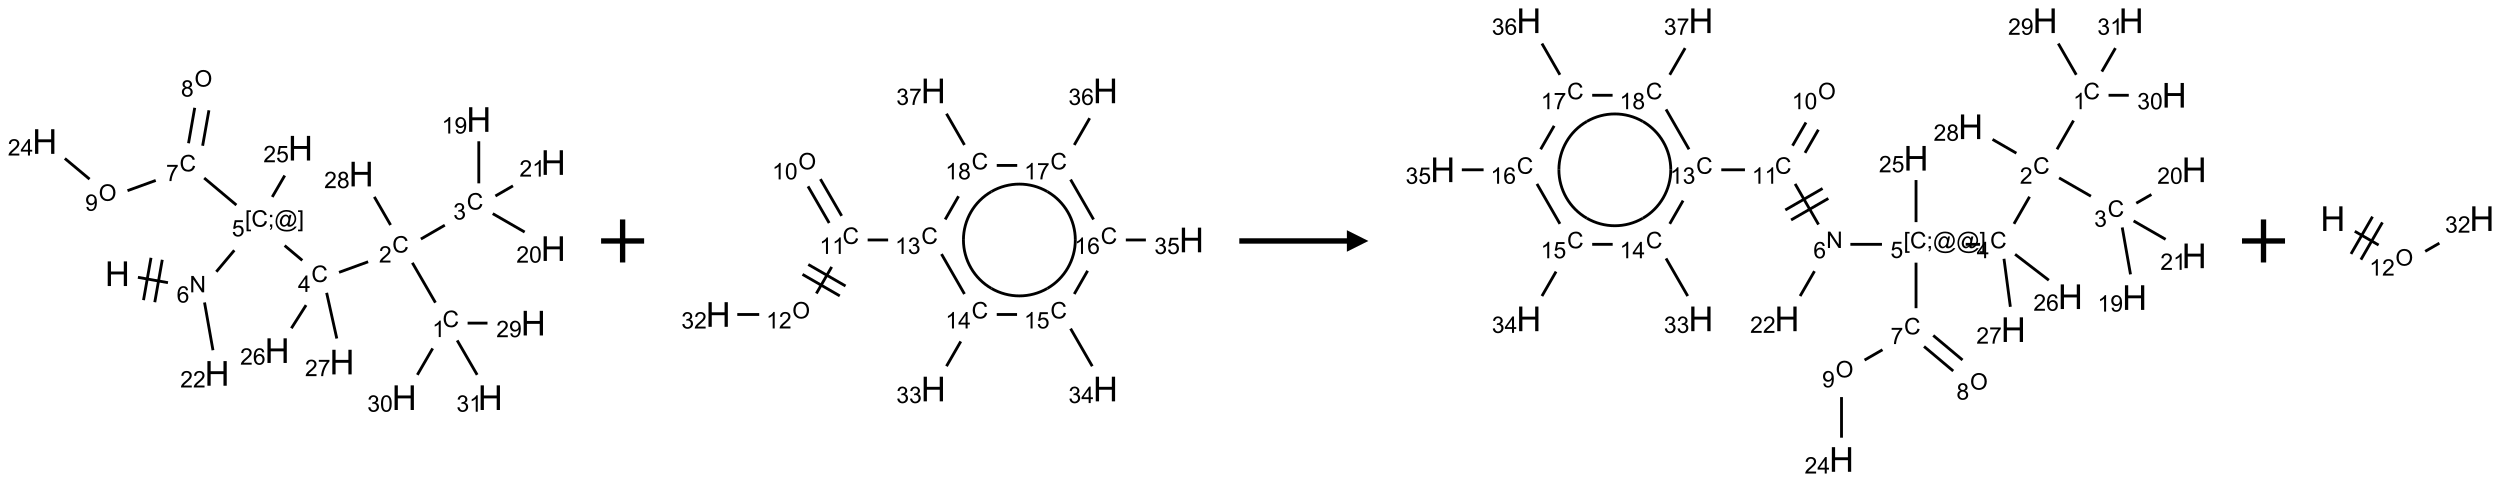 <?xml version="1.0" encoding="UTF-8"?>
<svg xmlns="http://www.w3.org/2000/svg" xmlns:xlink="http://www.w3.org/1999/xlink" width="1162" height="224" viewBox="0 0 1162 224">
<defs>
<g>
<g id="glyph-0-0">
<path d="M 2 0 L 2 -10 L 10 -10 L 10 0 Z M 2.25 -0.25 L 9.75 -0.25 L 9.75 -9.75 L 2.25 -9.75 Z M 2.25 -0.25 "/>
</g>
<g id="glyph-0-1">
<path d="M 1.281 0 L 1.281 -11.453 L 2.797 -11.453 L 2.797 -6.75 L 8.75 -6.75 L 8.75 -11.453 L 10.266 -11.453 L 10.266 0 L 8.75 0 L 8.75 -5.398 L 2.797 -5.398 L 2.797 0 Z M 1.281 0 "/>
</g>
<g id="glyph-1-0">
<path d="M 1.332 0 L 1.332 -6.668 L 6.668 -6.668 L 6.668 0 Z M 1.5 -0.168 L 6.5 -0.168 L 6.5 -6.5 L 1.5 -6.5 Z M 1.5 -0.168 "/>
</g>
<g id="glyph-1-1">
<path d="M 0.812 0 L 0.812 -7.637 L 1.848 -7.637 L 5.859 -1.641 L 5.859 -7.637 L 6.828 -7.637 L 6.828 0 L 5.793 0 L 1.781 -6 L 1.781 0 Z M 0.812 0 "/>
</g>
<g id="glyph-1-2">
<path d="M 5.309 -5.766 L 4.375 -5.691 C 4.293 -6.059 4.172 -6.328 4.02 -6.496 C 3.766 -6.762 3.453 -6.895 3.082 -6.895 C 2.785 -6.895 2.523 -6.812 2.297 -6.645 C 2 -6.43 1.77 -6.117 1.598 -5.703 C 1.43 -5.289 1.34 -4.703 1.332 -3.938 C 1.559 -4.281 1.836 -4.535 2.16 -4.703 C 2.488 -4.871 2.828 -4.953 3.188 -4.953 C 3.812 -4.953 4.344 -4.723 4.785 -4.262 C 5.223 -3.801 5.441 -3.207 5.441 -2.48 C 5.441 -2 5.34 -1.555 5.133 -1.145 C 4.926 -0.73 4.641 -0.418 4.281 -0.199 C 3.922 0.02 3.512 0.129 3.051 0.129 C 2.27 0.129 1.633 -0.156 1.141 -0.73 C 0.648 -1.305 0.402 -2.254 0.402 -3.574 C 0.402 -5.051 0.672 -6.121 1.219 -6.793 C 1.695 -7.375 2.336 -7.668 3.141 -7.668 C 3.742 -7.668 4.234 -7.5 4.617 -7.16 C 5 -6.824 5.23 -6.359 5.309 -5.766 Z M 1.48 -2.473 C 1.48 -2.152 1.547 -1.844 1.684 -1.547 C 1.82 -1.25 2.016 -1.027 2.262 -0.871 C 2.508 -0.719 2.766 -0.641 3.035 -0.641 C 3.434 -0.641 3.773 -0.801 4.059 -1.121 C 4.344 -1.441 4.484 -1.875 4.484 -2.422 C 4.484 -2.949 4.344 -3.367 4.062 -3.668 C 3.781 -3.973 3.426 -4.125 3 -4.125 C 2.578 -4.125 2.219 -3.973 1.922 -3.668 C 1.625 -3.363 1.48 -2.969 1.48 -2.473 Z M 1.48 -2.473 "/>
</g>
<g id="glyph-1-3">
<path d="M 0.723 2.121 L 0.723 -7.637 L 2.793 -7.637 L 2.793 -6.859 L 1.66 -6.859 L 1.66 1.344 L 2.793 1.344 L 2.793 2.121 Z M 0.723 2.121 "/>
</g>
<g id="glyph-1-4">
<path d="M 6.27 -2.676 L 7.281 -2.422 C 7.07 -1.594 6.688 -0.961 6.137 -0.523 C 5.586 -0.086 4.914 0.129 4.121 0.129 C 3.297 0.129 2.629 -0.039 2.113 -0.371 C 1.598 -0.707 1.203 -1.191 0.934 -1.828 C 0.664 -2.465 0.531 -3.145 0.531 -3.875 C 0.531 -4.672 0.684 -5.363 0.988 -5.957 C 1.293 -6.547 1.723 -6.996 2.285 -7.305 C 2.844 -7.613 3.461 -7.766 4.137 -7.766 C 4.898 -7.766 5.543 -7.57 6.062 -7.184 C 6.582 -6.793 6.945 -6.246 7.152 -5.543 L 6.156 -5.309 C 5.98 -5.863 5.723 -6.266 5.387 -6.52 C 5.051 -6.773 4.625 -6.902 4.113 -6.902 C 3.527 -6.902 3.039 -6.762 2.645 -6.48 C 2.25 -6.199 1.973 -5.82 1.812 -5.348 C 1.652 -4.871 1.574 -4.383 1.574 -3.879 C 1.574 -3.23 1.668 -2.664 1.855 -2.18 C 2.047 -1.695 2.34 -1.332 2.738 -1.094 C 3.137 -0.855 3.57 -0.734 4.035 -0.734 C 4.602 -0.734 5.082 -0.898 5.473 -1.223 C 5.867 -1.551 6.133 -2.035 6.27 -2.676 Z M 6.27 -2.676 "/>
</g>
<g id="glyph-1-5">
<path d="M 0.949 -4.465 L 0.949 -5.531 L 2.016 -5.531 L 2.016 -4.465 Z M 0.949 0 L 0.949 -1.066 L 2.016 -1.066 L 2.016 0 C 2.016 0.391 1.945 0.711 1.809 0.949 C 1.668 1.191 1.449 1.379 1.145 1.512 L 0.887 1.109 C 1.082 1.023 1.23 0.895 1.324 0.727 C 1.418 0.559 1.469 0.316 1.48 0 Z M 0.949 0 "/>
</g>
<g id="glyph-1-6">
<path d="M 6.047 -0.848 C 5.82 -0.59 5.57 -0.379 5.289 -0.223 C 5.008 -0.062 4.73 0.016 4.449 0.016 C 4.141 0.016 3.84 -0.074 3.547 -0.254 C 3.254 -0.434 3.02 -0.715 2.836 -1.09 C 2.652 -1.465 2.562 -1.875 2.562 -2.324 C 2.562 -2.875 2.703 -3.43 2.988 -3.98 C 3.27 -4.535 3.621 -4.953 4.043 -5.23 C 4.461 -5.508 4.871 -5.645 5.266 -5.645 C 5.566 -5.645 5.855 -5.566 6.129 -5.41 C 6.402 -5.25 6.641 -5.012 6.84 -4.688 L 7.016 -5.496 L 7.949 -5.496 L 7.199 -2 C 7.094 -1.516 7.043 -1.246 7.043 -1.191 C 7.043 -1.098 7.078 -1.02 7.148 -0.949 C 7.219 -0.883 7.305 -0.848 7.406 -0.848 C 7.59 -0.848 7.832 -0.953 8.129 -1.168 C 8.527 -1.445 8.84 -1.816 9.07 -2.285 C 9.301 -2.75 9.418 -3.234 9.418 -3.73 C 9.418 -4.309 9.27 -4.852 8.973 -5.355 C 8.676 -5.859 8.23 -6.262 7.645 -6.562 C 7.055 -6.863 6.406 -7.016 5.691 -7.016 C 4.879 -7.016 4.137 -6.824 3.465 -6.445 C 2.793 -6.066 2.273 -5.52 1.902 -4.809 C 1.535 -4.098 1.348 -3.34 1.348 -2.527 C 1.348 -1.676 1.535 -0.941 1.902 -0.328 C 2.273 0.285 2.809 0.742 3.508 1.035 C 4.207 1.328 4.984 1.473 5.832 1.473 C 6.742 1.473 7.504 1.32 8.121 1.016 C 8.734 0.711 9.195 0.34 9.5 -0.098 L 10.441 -0.098 C 10.266 0.266 9.961 0.637 9.531 1.016 C 9.102 1.395 8.59 1.695 7.996 1.914 C 7.402 2.133 6.688 2.246 5.848 2.246 C 5.078 2.246 4.367 2.145 3.715 1.949 C 3.066 1.75 2.512 1.453 2.051 1.055 C 1.594 0.656 1.25 0.199 1.016 -0.316 C 0.723 -0.973 0.578 -1.684 0.578 -2.441 C 0.578 -3.289 0.75 -4.098 1.098 -4.863 C 1.523 -5.805 2.125 -6.527 2.902 -7.027 C 3.684 -7.527 4.629 -7.777 5.738 -7.777 C 6.602 -7.777 7.375 -7.602 8.059 -7.246 C 8.746 -6.895 9.285 -6.371 9.684 -5.672 C 10.02 -5.07 10.188 -4.418 10.188 -3.715 C 10.188 -2.707 9.832 -1.812 9.125 -1.031 C 8.492 -0.328 7.801 0.02 7.051 0.02 C 6.812 0.02 6.617 -0.016 6.473 -0.09 C 6.324 -0.16 6.215 -0.266 6.145 -0.402 C 6.102 -0.488 6.066 -0.637 6.047 -0.848 Z M 3.527 -2.262 C 3.527 -1.785 3.641 -1.414 3.863 -1.152 C 4.09 -0.887 4.348 -0.754 4.641 -0.754 C 4.836 -0.754 5.039 -0.812 5.254 -0.93 C 5.469 -1.047 5.676 -1.219 5.871 -1.449 C 6.066 -1.676 6.23 -1.969 6.355 -2.32 C 6.48 -2.672 6.543 -3.027 6.543 -3.379 C 6.543 -3.852 6.426 -4.219 6.191 -4.48 C 5.957 -4.738 5.672 -4.871 5.332 -4.871 C 5.109 -4.871 4.902 -4.812 4.707 -4.699 C 4.512 -4.586 4.32 -4.406 4.137 -4.156 C 3.953 -3.906 3.805 -3.602 3.691 -3.246 C 3.582 -2.887 3.527 -2.559 3.527 -2.262 Z M 3.527 -2.262 "/>
</g>
<g id="glyph-1-7">
<path d="M 2.27 2.121 L 0.203 2.121 L 0.203 1.344 L 1.332 1.344 L 1.332 -6.859 L 0.203 -6.859 L 0.203 -7.637 L 2.27 -7.637 Z M 2.27 2.121 "/>
</g>
<g id="glyph-1-8">
<path d="M 0.441 -2 L 1.426 -2.082 C 1.5 -1.605 1.668 -1.242 1.934 -1.004 C 2.199 -0.762 2.52 -0.641 2.895 -0.641 C 3.348 -0.641 3.73 -0.812 4.043 -1.152 C 4.355 -1.492 4.512 -1.941 4.512 -2.504 C 4.512 -3.039 4.359 -3.461 4.059 -3.77 C 3.758 -4.078 3.367 -4.234 2.879 -4.234 C 2.578 -4.234 2.305 -4.164 2.062 -4.027 C 1.82 -3.891 1.629 -3.715 1.488 -3.496 L 0.609 -3.609 L 1.348 -7.531 L 5.145 -7.531 L 5.145 -6.637 L 2.098 -6.637 L 1.688 -4.582 C 2.145 -4.902 2.625 -5.062 3.129 -5.062 C 3.797 -5.062 4.359 -4.832 4.816 -4.371 C 5.277 -3.91 5.504 -3.312 5.504 -2.59 C 5.504 -1.898 5.305 -1.301 4.902 -0.797 C 4.41 -0.18 3.742 0.129 2.895 0.129 C 2.199 0.129 1.633 -0.062 1.195 -0.453 C 0.758 -0.844 0.504 -1.359 0.441 -2 Z M 0.441 -2 "/>
</g>
<g id="glyph-1-9">
<path d="M 3.449 0 L 3.449 -1.828 L 0.137 -1.828 L 0.137 -2.688 L 3.621 -7.637 L 4.387 -7.637 L 4.387 -2.688 L 5.418 -2.688 L 5.418 -1.828 L 4.387 -1.828 L 4.387 0 Z M 3.449 -2.688 L 3.449 -6.129 L 1.059 -2.688 Z M 3.449 -2.688 "/>
</g>
<g id="glyph-1-10">
<path d="M 5.371 -0.902 L 5.371 0 L 0.324 0 C 0.316 -0.227 0.352 -0.441 0.434 -0.652 C 0.562 -0.996 0.766 -1.332 1.051 -1.668 C 1.332 -2 1.742 -2.387 2.277 -2.824 C 3.105 -3.504 3.668 -4.043 3.957 -4.441 C 4.25 -4.84 4.395 -5.215 4.395 -5.566 C 4.395 -5.938 4.262 -6.254 3.996 -6.508 C 3.73 -6.762 3.387 -6.891 2.957 -6.891 C 2.508 -6.891 2.145 -6.754 1.875 -6.484 C 1.605 -6.215 1.469 -5.84 1.465 -5.359 L 0.5 -5.457 C 0.566 -6.176 0.812 -6.727 1.246 -7.102 C 1.676 -7.477 2.254 -7.668 2.98 -7.668 C 3.711 -7.668 4.293 -7.465 4.719 -7.059 C 5.145 -6.652 5.359 -6.148 5.359 -5.547 C 5.359 -5.242 5.297 -4.941 5.172 -4.645 C 5.047 -4.352 4.84 -4.039 4.551 -3.715 C 4.262 -3.387 3.777 -2.938 3.105 -2.371 C 2.543 -1.898 2.18 -1.578 2.02 -1.41 C 1.859 -1.242 1.73 -1.07 1.625 -0.902 Z M 5.371 -0.902 "/>
</g>
<g id="glyph-1-11">
<path d="M 3.973 0 L 3.035 0 L 3.035 -5.973 C 2.809 -5.758 2.516 -5.543 2.148 -5.328 C 1.781 -5.113 1.453 -4.953 1.16 -4.844 L 1.16 -5.75 C 1.684 -5.996 2.145 -6.297 2.535 -6.645 C 2.93 -6.996 3.207 -7.336 3.371 -7.668 L 3.973 -7.668 Z M 3.973 0 "/>
</g>
<g id="glyph-1-12">
<path d="M 0.582 -1.766 L 1.484 -1.848 C 1.562 -1.426 1.707 -1.117 1.922 -0.926 C 2.137 -0.734 2.414 -0.641 2.75 -0.641 C 3.039 -0.641 3.289 -0.707 3.508 -0.84 C 3.727 -0.973 3.902 -1.148 4.043 -1.367 C 4.18 -1.586 4.297 -1.887 4.391 -2.262 C 4.484 -2.637 4.531 -3.016 4.531 -3.406 C 4.531 -3.449 4.531 -3.512 4.527 -3.594 C 4.34 -3.297 4.082 -3.055 3.758 -2.867 C 3.434 -2.68 3.082 -2.59 2.703 -2.59 C 2.07 -2.59 1.535 -2.816 1.098 -3.277 C 0.66 -3.734 0.441 -4.34 0.441 -5.09 C 0.441 -5.863 0.672 -6.484 1.129 -6.957 C 1.586 -7.43 2.156 -7.668 2.844 -7.668 C 3.34 -7.668 3.793 -7.531 4.207 -7.266 C 4.617 -7 4.93 -6.617 5.145 -6.121 C 5.355 -5.629 5.465 -4.91 5.465 -3.973 C 5.465 -2.996 5.359 -2.223 5.145 -1.645 C 4.934 -1.066 4.617 -0.625 4.199 -0.324 C 3.781 -0.02 3.293 0.129 2.73 0.129 C 2.133 0.129 1.645 -0.035 1.266 -0.367 C 0.887 -0.699 0.66 -1.164 0.582 -1.766 Z M 4.422 -5.137 C 4.422 -5.676 4.277 -6.102 3.992 -6.418 C 3.707 -6.734 3.359 -6.891 2.957 -6.891 C 2.543 -6.891 2.18 -6.719 1.871 -6.379 C 1.562 -6.039 1.406 -5.598 1.406 -5.059 C 1.406 -4.57 1.555 -4.176 1.848 -3.871 C 2.141 -3.566 2.5 -3.418 2.934 -3.418 C 3.367 -3.418 3.723 -3.57 4.004 -3.871 C 4.281 -4.176 4.422 -4.598 4.422 -5.137 Z M 4.422 -5.137 "/>
</g>
<g id="glyph-1-13">
<path d="M 0.449 -2.016 L 1.387 -2.141 C 1.492 -1.609 1.676 -1.227 1.934 -0.992 C 2.191 -0.758 2.508 -0.641 2.879 -0.641 C 3.32 -0.641 3.695 -0.793 3.996 -1.098 C 4.301 -1.402 4.453 -1.781 4.453 -2.234 C 4.453 -2.664 4.312 -3.02 4.031 -3.301 C 3.75 -3.578 3.391 -3.719 2.957 -3.719 C 2.781 -3.719 2.562 -3.684 2.297 -3.613 L 2.402 -4.438 C 2.465 -4.43 2.516 -4.426 2.551 -4.426 C 2.949 -4.426 3.312 -4.531 3.629 -4.738 C 3.949 -4.949 4.109 -5.27 4.109 -5.703 C 4.109 -6.047 3.992 -6.332 3.762 -6.559 C 3.527 -6.785 3.227 -6.895 2.859 -6.895 C 2.496 -6.895 2.191 -6.781 1.949 -6.551 C 1.707 -6.324 1.547 -5.98 1.48 -5.52 L 0.543 -5.688 C 0.656 -6.316 0.918 -6.805 1.324 -7.148 C 1.73 -7.492 2.234 -7.668 2.84 -7.668 C 3.254 -7.668 3.641 -7.578 3.988 -7.398 C 4.34 -7.219 4.609 -6.977 4.793 -6.668 C 4.98 -6.359 5.074 -6.031 5.074 -5.684 C 5.074 -5.352 4.984 -5.051 4.809 -4.781 C 4.629 -4.512 4.367 -4.297 4.02 -4.137 C 4.473 -4.031 4.824 -3.816 5.074 -3.488 C 5.324 -3.16 5.449 -2.75 5.449 -2.254 C 5.449 -1.59 5.203 -1.023 4.719 -0.559 C 4.234 -0.098 3.617 0.137 2.875 0.137 C 2.203 0.137 1.648 -0.062 1.207 -0.465 C 0.762 -0.863 0.512 -1.379 0.449 -2.016 Z M 0.449 -2.016 "/>
</g>
<g id="glyph-1-14">
<path d="M 0.441 -3.766 C 0.441 -4.668 0.535 -5.395 0.723 -5.945 C 0.906 -6.496 1.184 -6.922 1.551 -7.219 C 1.918 -7.516 2.375 -7.668 2.934 -7.668 C 3.344 -7.668 3.703 -7.586 4.012 -7.418 C 4.32 -7.254 4.574 -7.016 4.777 -6.707 C 4.977 -6.395 5.137 -6.016 5.25 -5.57 C 5.363 -5.125 5.422 -4.523 5.422 -3.766 C 5.422 -2.871 5.328 -2.148 5.145 -1.598 C 4.961 -1.047 4.688 -0.621 4.32 -0.32 C 3.953 -0.02 3.492 0.129 2.934 0.129 C 2.195 0.129 1.617 -0.133 1.199 -0.66 C 0.695 -1.297 0.441 -2.332 0.441 -3.766 Z M 1.406 -3.766 C 1.406 -2.512 1.555 -1.68 1.848 -1.262 C 2.141 -0.848 2.5 -0.641 2.934 -0.641 C 3.363 -0.641 3.727 -0.848 4.02 -1.266 C 4.312 -1.684 4.457 -2.516 4.457 -3.766 C 4.457 -5.023 4.312 -5.859 4.02 -6.27 C 3.727 -6.684 3.359 -6.891 2.922 -6.891 C 2.492 -6.891 2.148 -6.707 1.891 -6.344 C 1.566 -5.879 1.406 -5.02 1.406 -3.766 Z M 1.406 -3.766 "/>
</g>
<g id="glyph-1-15">
<path d="M 1.887 -4.141 C 1.496 -4.281 1.207 -4.484 1.02 -4.75 C 0.832 -5.016 0.738 -5.328 0.738 -5.699 C 0.738 -6.254 0.938 -6.719 1.34 -7.098 C 1.738 -7.477 2.27 -7.668 2.934 -7.668 C 3.598 -7.668 4.137 -7.473 4.543 -7.086 C 4.949 -6.699 5.152 -6.227 5.152 -5.672 C 5.152 -5.316 5.059 -5.008 4.871 -4.746 C 4.688 -4.484 4.406 -4.281 4.027 -4.141 C 4.496 -3.988 4.852 -3.742 5.098 -3.402 C 5.34 -3.062 5.465 -2.656 5.465 -2.184 C 5.465 -1.531 5.234 -0.98 4.77 -0.535 C 4.309 -0.09 3.703 0.129 2.949 0.129 C 2.195 0.129 1.586 -0.094 1.125 -0.539 C 0.664 -0.984 0.434 -1.543 0.434 -2.207 C 0.434 -2.703 0.559 -3.121 0.809 -3.457 C 1.062 -3.793 1.422 -4.02 1.887 -4.141 Z M 1.699 -5.73 C 1.699 -5.367 1.812 -5.074 2.047 -4.844 C 2.281 -4.613 2.582 -4.5 2.953 -4.5 C 3.312 -4.5 3.609 -4.613 3.84 -4.84 C 4.07 -5.066 4.188 -5.348 4.188 -5.676 C 4.188 -6.02 4.07 -6.309 3.832 -6.543 C 3.594 -6.777 3.297 -6.895 2.941 -6.895 C 2.586 -6.895 2.289 -6.781 2.051 -6.551 C 1.816 -6.324 1.699 -6.047 1.699 -5.73 Z M 1.395 -2.203 C 1.395 -1.938 1.461 -1.676 1.586 -1.426 C 1.711 -1.176 1.902 -0.984 2.152 -0.848 C 2.402 -0.711 2.672 -0.641 2.957 -0.641 C 3.406 -0.641 3.777 -0.785 4.066 -1.074 C 4.359 -1.363 4.504 -1.727 4.504 -2.172 C 4.504 -2.625 4.355 -2.996 4.055 -3.293 C 3.754 -3.586 3.379 -3.734 2.926 -3.734 C 2.484 -3.734 2.121 -3.59 1.832 -3.297 C 1.543 -3.004 1.395 -2.641 1.395 -2.203 Z M 1.395 -2.203 "/>
</g>
<g id="glyph-1-16">
<path d="M 0.504 -6.637 L 0.504 -7.535 L 5.449 -7.535 L 5.449 -6.809 C 4.961 -6.289 4.48 -5.602 4.004 -4.746 C 3.527 -3.887 3.156 -3.004 2.895 -2.098 C 2.707 -1.461 2.59 -0.762 2.535 0 L 1.574 0 C 1.582 -0.602 1.703 -1.328 1.926 -2.176 C 2.152 -3.027 2.477 -3.848 2.898 -4.637 C 3.32 -5.426 3.77 -6.094 4.246 -6.637 Z M 0.504 -6.637 "/>
</g>
<g id="glyph-1-17">
<path d="M 0.516 -3.719 C 0.516 -4.984 0.855 -5.977 1.535 -6.695 C 2.215 -7.414 3.094 -7.77 4.172 -7.77 C 4.875 -7.77 5.512 -7.602 6.078 -7.266 C 6.645 -6.93 7.074 -6.461 7.371 -5.855 C 7.668 -5.254 7.816 -4.57 7.816 -3.809 C 7.816 -3.035 7.66 -2.34 7.348 -1.73 C 7.035 -1.117 6.594 -0.656 6.02 -0.34 C 5.449 -0.027 4.828 0.129 4.168 0.129 C 3.449 0.129 2.805 -0.043 2.238 -0.391 C 1.672 -0.738 1.246 -1.211 0.953 -1.812 C 0.66 -2.414 0.516 -3.047 0.516 -3.719 Z M 1.559 -3.703 C 1.559 -2.781 1.805 -2.059 2.301 -1.527 C 2.793 -1 3.414 -0.734 4.16 -0.734 C 4.922 -0.734 5.547 -1 6.039 -1.535 C 6.531 -2.07 6.777 -2.828 6.777 -3.812 C 6.777 -4.434 6.672 -4.977 6.461 -5.441 C 6.25 -5.902 5.945 -6.262 5.539 -6.52 C 5.133 -6.773 4.68 -6.902 4.176 -6.902 C 3.461 -6.902 2.848 -6.656 2.332 -6.164 C 1.816 -5.672 1.559 -4.852 1.559 -3.703 Z M 1.559 -3.703 "/>
</g>
</g>
</defs>
<path fill="none" stroke-width="0.033" stroke-linecap="butt" stroke-linejoin="miter" stroke="rgb(0%, 0%, 0%)" stroke-opacity="1" stroke-miterlimit="10" d="M 1.083 2.262 L 1.432 2.324 " transform="matrix(40, 0, 0, 40, 20.785, 38.424)"/>
<path fill="none" stroke-width="0.033" stroke-linecap="butt" stroke-linejoin="miter" stroke="rgb(0%, 0%, 0%)" stroke-opacity="1" stroke-miterlimit="10" d="M 1.279 2.551 L 1.366 2.058 " transform="matrix(40, 0, 0, 40, 20.785, 38.424)"/>
<path fill="none" stroke-width="0.033" stroke-linecap="butt" stroke-linejoin="miter" stroke="rgb(0%, 0%, 0%)" stroke-opacity="1" stroke-miterlimit="10" d="M 1.148 2.527 L 1.235 2.035 " transform="matrix(40, 0, 0, 40, 20.785, 38.424)"/>
<path fill="none" stroke-width="0.033" stroke-linecap="butt" stroke-linejoin="miter" stroke="rgb(0%, 0%, 0%)" stroke-opacity="1" stroke-miterlimit="10" d="M 1.994 2.197 L 2.203 1.948 " transform="matrix(40, 0, 0, 40, 20.785, 38.424)"/>
<path fill="none" stroke-width="0.033" stroke-linecap="butt" stroke-linejoin="miter" stroke="rgb(0%, 0%, 0%)" stroke-opacity="1" stroke-miterlimit="10" d="M 2.788 1.893 L 2.993 2.065 " transform="matrix(40, 0, 0, 40, 20.785, 38.424)"/>
<path fill="none" stroke-width="0.033" stroke-linecap="butt" stroke-linejoin="miter" stroke="rgb(0%, 0%, 0%)" stroke-opacity="1" stroke-miterlimit="10" d="M 3.42 2.204 L 3.758 2.081 " transform="matrix(40, 0, 0, 40, 20.785, 38.424)"/>
<path fill="none" stroke-width="0.033" stroke-linecap="butt" stroke-linejoin="miter" stroke="rgb(0%, 0%, 0%)" stroke-opacity="1" stroke-miterlimit="10" d="M 4.272 2.093 L 4.54 2.556 " transform="matrix(40, 0, 0, 40, 20.785, 38.424)"/>
<path fill="none" stroke-width="0.033" stroke-linecap="butt" stroke-linejoin="miter" stroke="rgb(0%, 0%, 0%)" stroke-opacity="1" stroke-miterlimit="10" d="M 4.914 2.794 L 5.145 2.794 " transform="matrix(40, 0, 0, 40, 20.785, 38.424)"/>
<path fill="none" stroke-width="0.033" stroke-linecap="butt" stroke-linejoin="miter" stroke="rgb(0%, 0%, 0%)" stroke-opacity="1" stroke-miterlimit="10" d="M 4.508 3.088 L 4.33 3.395 " transform="matrix(40, 0, 0, 40, 20.785, 38.424)"/>
<path fill="none" stroke-width="0.033" stroke-linecap="butt" stroke-linejoin="miter" stroke="rgb(0%, 0%, 0%)" stroke-opacity="1" stroke-miterlimit="10" d="M 4.793 2.995 L 5.025 3.395 " transform="matrix(40, 0, 0, 40, 20.785, 38.424)"/>
<path fill="none" stroke-width="0.033" stroke-linecap="butt" stroke-linejoin="miter" stroke="rgb(0%, 0%, 0%)" stroke-opacity="1" stroke-miterlimit="10" d="M 4.371 1.817 L 4.649 1.656 " transform="matrix(40, 0, 0, 40, 20.785, 38.424)"/>
<path fill="none" stroke-width="0.033" stroke-linecap="butt" stroke-linejoin="miter" stroke="rgb(0%, 0%, 0%)" stroke-opacity="1" stroke-miterlimit="10" d="M 5.044 1.17 L 5.044 0.681 " transform="matrix(40, 0, 0, 40, 20.785, 38.424)"/>
<path fill="none" stroke-width="0.033" stroke-linecap="butt" stroke-linejoin="miter" stroke="rgb(0%, 0%, 0%)" stroke-opacity="1" stroke-miterlimit="10" d="M 5.206 1.522 L 5.577 1.736 " transform="matrix(40, 0, 0, 40, 20.785, 38.424)"/>
<path fill="none" stroke-width="0.033" stroke-linecap="butt" stroke-linejoin="miter" stroke="rgb(0%, 0%, 0%)" stroke-opacity="1" stroke-miterlimit="10" d="M 5.237 1.317 L 5.441 1.199 " transform="matrix(40, 0, 0, 40, 20.785, 38.424)"/>
<path fill="none" stroke-width="0.033" stroke-linecap="butt" stroke-linejoin="miter" stroke="rgb(0%, 0%, 0%)" stroke-opacity="1" stroke-miterlimit="10" d="M 4.019 1.654 L 3.83 1.327 " transform="matrix(40, 0, 0, 40, 20.785, 38.424)"/>
<path fill="none" stroke-width="0.033" stroke-linecap="butt" stroke-linejoin="miter" stroke="rgb(0%, 0%, 0%)" stroke-opacity="1" stroke-miterlimit="10" d="M 3.037 2.585 L 2.866 2.854 " transform="matrix(40, 0, 0, 40, 20.785, 38.424)"/>
<path fill="none" stroke-width="0.033" stroke-linecap="butt" stroke-linejoin="miter" stroke="rgb(0%, 0%, 0%)" stroke-opacity="1" stroke-miterlimit="10" d="M 3.276 2.442 L 3.394 2.973 " transform="matrix(40, 0, 0, 40, 20.785, 38.424)"/>
<path fill="none" stroke-width="0.033" stroke-linecap="butt" stroke-linejoin="miter" stroke="rgb(0%, 0%, 0%)" stroke-opacity="1" stroke-miterlimit="10" d="M 2.227 1.422 L 1.853 1.108 " transform="matrix(40, 0, 0, 40, 20.785, 38.424)"/>
<path fill="none" stroke-width="0.033" stroke-linecap="butt" stroke-linejoin="miter" stroke="rgb(0%, 0%, 0%)" stroke-opacity="1" stroke-miterlimit="10" d="M 1.835 0.733 L 1.908 0.321 " transform="matrix(40, 0, 0, 40, 20.785, 38.424)"/>
<path fill="none" stroke-width="0.033" stroke-linecap="butt" stroke-linejoin="miter" stroke="rgb(0%, 0%, 0%)" stroke-opacity="1" stroke-miterlimit="10" d="M 1.671 0.704 L 1.743 0.292 " transform="matrix(40, 0, 0, 40, 20.785, 38.424)"/>
<path fill="none" stroke-width="0.033" stroke-linecap="butt" stroke-linejoin="miter" stroke="rgb(0%, 0%, 0%)" stroke-opacity="1" stroke-miterlimit="10" d="M 1.29 1.136 L 0.962 1.255 " transform="matrix(40, 0, 0, 40, 20.785, 38.424)"/>
<path fill="none" stroke-width="0.033" stroke-linecap="butt" stroke-linejoin="miter" stroke="rgb(0%, 0%, 0%)" stroke-opacity="1" stroke-miterlimit="10" d="M 0.521 1.121 L 0.234 0.881 " transform="matrix(40, 0, 0, 40, 20.785, 38.424)"/>
<path fill="none" stroke-width="0.033" stroke-linecap="butt" stroke-linejoin="miter" stroke="rgb(0%, 0%, 0%)" stroke-opacity="1" stroke-miterlimit="10" d="M 2.644 1.328 L 2.789 1.079 " transform="matrix(40, 0, 0, 40, 20.785, 38.424)"/>
<path fill="none" stroke-width="0.033" stroke-linecap="butt" stroke-linejoin="miter" stroke="rgb(0%, 0%, 0%)" stroke-opacity="1" stroke-miterlimit="10" d="M 1.857 2.554 L 1.955 3.109 " transform="matrix(40, 0, 0, 40, 20.785, 38.424)"/>
<g fill="rgb(0%, 0%, 0%)" fill-opacity="1">
<use xlink:href="#glyph-0-1" x="48.781" y="132.949"/>
</g>
<g fill="rgb(0%, 0%, 0%)" fill-opacity="1">
<use xlink:href="#glyph-1-1" x="88.07" y="135.883"/>
</g>
<g fill="rgb(0%, 0%, 0%)" fill-opacity="1">
<use xlink:href="#glyph-1-2" x="82.105" y="140.648"/>
</g>
<g fill="rgb(0%, 0%, 0%)" fill-opacity="1">
<use xlink:href="#glyph-1-3" x="113.867" y="105.379"/>
<use xlink:href="#glyph-1-4" x="116.831" y="105.379"/>
<use xlink:href="#glyph-1-5" x="124.534" y="105.379"/>
<use xlink:href="#glyph-1-6" x="127.497" y="105.379"/>
<use xlink:href="#glyph-1-7" x="138.326" y="105.379"/>
</g>
<g fill="rgb(0%, 0%, 0%)" fill-opacity="1">
<use xlink:href="#glyph-1-8" x="107.754" y="109.875"/>
</g>
<g fill="rgb(0%, 0%, 0%)" fill-opacity="1">
<use xlink:href="#glyph-1-4" x="144.707" y="131.082"/>
</g>
<g fill="rgb(0%, 0%, 0%)" fill-opacity="1">
<use xlink:href="#glyph-1-9" x="138.484" y="135.688"/>
</g>
<g fill="rgb(0%, 0%, 0%)" fill-opacity="1">
<use xlink:href="#glyph-1-4" x="182.293" y="117.402"/>
</g>
<g fill="rgb(0%, 0%, 0%)" fill-opacity="1">
<use xlink:href="#glyph-1-10" x="176.121" y="122.039"/>
</g>
<g fill="rgb(0%, 0%, 0%)" fill-opacity="1">
<use xlink:href="#glyph-1-4" x="205.668" y="152.043"/>
</g>
<g fill="rgb(0%, 0%, 0%)" fill-opacity="1">
<use xlink:href="#glyph-1-11" x="200.891" y="156.68"/>
</g>
<g fill="rgb(0%, 0%, 0%)" fill-opacity="1">
<use xlink:href="#glyph-0-1" x="242.113" y="155.926"/>
</g>
<g fill="rgb(0%, 0%, 0%)" fill-opacity="1">
<use xlink:href="#glyph-1-10" x="230.664" y="156.719"/>
<use xlink:href="#glyph-1-12" x="236.596" y="156.719"/>
</g>
<g fill="rgb(0%, 0%, 0%)" fill-opacity="1">
<use xlink:href="#glyph-0-1" x="182.113" y="190.566"/>
</g>
<g fill="rgb(0%, 0%, 0%)" fill-opacity="1">
<use xlink:href="#glyph-1-13" x="170.707" y="191.359"/>
<use xlink:href="#glyph-1-14" x="176.639" y="191.359"/>
</g>
<g fill="rgb(0%, 0%, 0%)" fill-opacity="1">
<use xlink:href="#glyph-0-1" x="222.113" y="190.566"/>
</g>
<g fill="rgb(0%, 0%, 0%)" fill-opacity="1">
<use xlink:href="#glyph-1-13" x="212.152" y="191.359"/>
<use xlink:href="#glyph-1-11" x="218.085" y="191.359"/>
</g>
<g fill="rgb(0%, 0%, 0%)" fill-opacity="1">
<use xlink:href="#glyph-1-4" x="216.934" y="97.402"/>
</g>
<g fill="rgb(0%, 0%, 0%)" fill-opacity="1">
<use xlink:href="#glyph-1-13" x="210.684" y="102.039"/>
</g>
<g fill="rgb(0%, 0%, 0%)" fill-opacity="1">
<use xlink:href="#glyph-0-1" x="216.754" y="61.285"/>
</g>
<g fill="rgb(0%, 0%, 0%)" fill-opacity="1">
<use xlink:href="#glyph-1-11" x="205.305" y="62.078"/>
<use xlink:href="#glyph-1-12" x="211.237" y="62.078"/>
</g>
<g fill="rgb(0%, 0%, 0%)" fill-opacity="1">
<use xlink:href="#glyph-0-1" x="251.395" y="121.285"/>
</g>
<g fill="rgb(0%, 0%, 0%)" fill-opacity="1">
<use xlink:href="#glyph-1-10" x="239.988" y="122.078"/>
<use xlink:href="#glyph-1-14" x="245.921" y="122.078"/>
</g>
<g fill="rgb(0%, 0%, 0%)" fill-opacity="1">
<use xlink:href="#glyph-0-1" x="251.395" y="81.285"/>
</g>
<g fill="rgb(0%, 0%, 0%)" fill-opacity="1">
<use xlink:href="#glyph-1-10" x="241.438" y="82.078"/>
<use xlink:href="#glyph-1-11" x="247.37" y="82.078"/>
</g>
<g fill="rgb(0%, 0%, 0%)" fill-opacity="1">
<use xlink:href="#glyph-0-1" x="162.113" y="86.645"/>
</g>
<g fill="rgb(0%, 0%, 0%)" fill-opacity="1">
<use xlink:href="#glyph-1-10" x="150.664" y="87.438"/>
<use xlink:href="#glyph-1-15" x="156.596" y="87.438"/>
</g>
<g fill="rgb(0%, 0%, 0%)" fill-opacity="1">
<use xlink:href="#glyph-0-1" x="123.035" y="168.703"/>
</g>
<g fill="rgb(0%, 0%, 0%)" fill-opacity="1">
<use xlink:href="#glyph-1-10" x="111.605" y="169.496"/>
<use xlink:href="#glyph-1-2" x="117.538" y="169.496"/>
</g>
<g fill="rgb(0%, 0%, 0%)" fill-opacity="1">
<use xlink:href="#glyph-0-1" x="153.184" y="174.02"/>
</g>
<g fill="rgb(0%, 0%, 0%)" fill-opacity="1">
<use xlink:href="#glyph-1-10" x="141.75" y="174.812"/>
<use xlink:href="#glyph-1-16" x="147.682" y="174.812"/>
</g>
<g fill="rgb(0%, 0%, 0%)" fill-opacity="1">
<use xlink:href="#glyph-1-4" x="83.422" y="79.66"/>
</g>
<g fill="rgb(0%, 0%, 0%)" fill-opacity="1">
<use xlink:href="#glyph-1-16" x="77.168" y="84.168"/>
</g>
<g fill="rgb(0%, 0%, 0%)" fill-opacity="1">
<use xlink:href="#glyph-1-17" x="90.383" y="40.273"/>
</g>
<g fill="rgb(0%, 0%, 0%)" fill-opacity="1">
<use xlink:href="#glyph-1-15" x="84.102" y="44.906"/>
</g>
<g fill="rgb(0%, 0%, 0%)" fill-opacity="1">
<use xlink:href="#glyph-1-17" x="45.852" y="93.344"/>
</g>
<g fill="rgb(0%, 0%, 0%)" fill-opacity="1">
<use xlink:href="#glyph-1-12" x="39.566" y="97.977"/>
</g>
<g fill="rgb(0%, 0%, 0%)" fill-opacity="1">
<use xlink:href="#glyph-0-1" x="15.012" y="71.512"/>
</g>
<g fill="rgb(0%, 0%, 0%)" fill-opacity="1">
<use xlink:href="#glyph-1-10" x="3.613" y="72.305"/>
<use xlink:href="#glyph-1-9" x="9.546" y="72.305"/>
</g>
<g fill="rgb(0%, 0%, 0%)" fill-opacity="1">
<use xlink:href="#glyph-0-1" x="133.883" y="74.613"/>
</g>
<g fill="rgb(0%, 0%, 0%)" fill-opacity="1">
<use xlink:href="#glyph-1-10" x="122.395" y="75.406"/>
<use xlink:href="#glyph-1-8" x="128.327" y="75.406"/>
</g>
<g fill="rgb(0%, 0%, 0%)" fill-opacity="1">
<use xlink:href="#glyph-0-1" x="95.117" y="179.289"/>
</g>
<g fill="rgb(0%, 0%, 0%)" fill-opacity="1">
<use xlink:href="#glyph-1-10" x="83.766" y="180.082"/>
<use xlink:href="#glyph-1-10" x="89.698" y="180.082"/>
</g>
<path fill="none" stroke-width="0.062" stroke-linecap="butt" stroke-linejoin="miter" stroke="rgb(0%, 0%, 0%)" stroke-opacity="1" stroke-miterlimit="10" d="M -0 0 L 0.5 0 M 0.25 -0.25 L 0.25 0.25 " transform="matrix(40, 0, 0, 40, 279.391, 112)"/>
<path fill="none" stroke-width="0.033" stroke-linecap="butt" stroke-linejoin="miter" stroke="rgb(0%, 0%, 0%)" stroke-opacity="1" stroke-miterlimit="10" d="M 1.044 1.109 L 1.29 1.535 " transform="matrix(40, 0, 0, 40, 333.805, 42.254)"/>
<path fill="none" stroke-width="0.033" stroke-linecap="butt" stroke-linejoin="miter" stroke="rgb(0%, 0%, 0%)" stroke-opacity="1" stroke-miterlimit="10" d="M 1.188 1.025 L 1.435 1.452 " transform="matrix(40, 0, 0, 40, 333.805, 42.254)"/>
<path fill="none" stroke-width="0.033" stroke-linecap="butt" stroke-linejoin="miter" stroke="rgb(0%, 0%, 0%)" stroke-opacity="1" stroke-miterlimit="10" d="M 1.319 2.045 L 1.141 2.354 " transform="matrix(40, 0, 0, 40, 333.805, 42.254)"/>
<path fill="none" stroke-width="0.033" stroke-linecap="butt" stroke-linejoin="miter" stroke="rgb(0%, 0%, 0%)" stroke-opacity="1" stroke-miterlimit="10" d="M 0.98 2.132 L 1.413 2.382 " transform="matrix(40, 0, 0, 40, 333.805, 42.254)"/>
<path fill="none" stroke-width="0.033" stroke-linecap="butt" stroke-linejoin="miter" stroke="rgb(0%, 0%, 0%)" stroke-opacity="1" stroke-miterlimit="10" d="M 1.047 2.017 L 1.48 2.267 " transform="matrix(40, 0, 0, 40, 333.805, 42.254)"/>
<path fill="none" stroke-width="0.033" stroke-linecap="butt" stroke-linejoin="miter" stroke="rgb(0%, 0%, 0%)" stroke-opacity="1" stroke-miterlimit="10" d="M 0.477 2.598 L 0.222 2.598 " transform="matrix(40, 0, 0, 40, 333.805, 42.254)"/>
<path fill="none" stroke-width="0.033" stroke-linecap="butt" stroke-linejoin="miter" stroke="rgb(0%, 0%, 0%)" stroke-opacity="1" stroke-miterlimit="10" d="M 1.737 1.732 L 1.975 1.732 " transform="matrix(40, 0, 0, 40, 333.805, 42.254)"/>
<path fill="none" stroke-width="0.033" stroke-linecap="butt" stroke-linejoin="miter" stroke="rgb(0%, 0%, 0%)" stroke-opacity="1" stroke-miterlimit="10" d="M 2.595 1.896 L 2.862 2.36 " transform="matrix(40, 0, 0, 40, 333.805, 42.254)"/>
<path fill="none" stroke-width="0.033" stroke-linecap="butt" stroke-linejoin="miter" stroke="rgb(0%, 0%, 0%)" stroke-opacity="1" stroke-miterlimit="10" d="M 2.819 2.911 L 2.653 3.199 " transform="matrix(40, 0, 0, 40, 333.805, 42.254)"/>
<path fill="none" stroke-width="0.033" stroke-linecap="butt" stroke-linejoin="miter" stroke="rgb(0%, 0%, 0%)" stroke-opacity="1" stroke-miterlimit="10" d="M 3.237 2.598 L 3.473 2.598 " transform="matrix(40, 0, 0, 40, 333.805, 42.254)"/>
<path fill="none" stroke-width="0.033" stroke-linecap="butt" stroke-linejoin="miter" stroke="rgb(0%, 0%, 0%)" stroke-opacity="1" stroke-miterlimit="10" d="M 4.095 2.762 L 4.347 3.199 " transform="matrix(40, 0, 0, 40, 333.805, 42.254)"/>
<path fill="none" stroke-width="0.033" stroke-linecap="butt" stroke-linejoin="miter" stroke="rgb(0%, 0%, 0%)" stroke-opacity="1" stroke-miterlimit="10" d="M 4.138 2.36 L 4.293 2.09 " transform="matrix(40, 0, 0, 40, 333.805, 42.254)"/>
<path fill="none" stroke-width="0.033" stroke-linecap="butt" stroke-linejoin="miter" stroke="rgb(0%, 0%, 0%)" stroke-opacity="1" stroke-miterlimit="10" d="M 4.737 1.732 L 4.97 1.732 " transform="matrix(40, 0, 0, 40, 333.805, 42.254)"/>
<path fill="none" stroke-width="0.033" stroke-linecap="butt" stroke-linejoin="miter" stroke="rgb(0%, 0%, 0%)" stroke-opacity="1" stroke-miterlimit="10" d="M 4.362 1.494 L 4.095 1.03 " transform="matrix(40, 0, 0, 40, 333.805, 42.254)"/>
<path fill="none" stroke-width="0.033" stroke-linecap="butt" stroke-linejoin="miter" stroke="rgb(0%, 0%, 0%)" stroke-opacity="1" stroke-miterlimit="10" d="M 4.138 0.628 L 4.317 0.317 " transform="matrix(40, 0, 0, 40, 333.805, 42.254)"/>
<path fill="none" stroke-width="0.033" stroke-linecap="butt" stroke-linejoin="miter" stroke="rgb(0%, 0%, 0%)" stroke-opacity="1" stroke-miterlimit="10" d="M 3.475 0.866 L 3.237 0.866 " transform="matrix(40, 0, 0, 40, 333.805, 42.254)"/>
<path fill="none" stroke-width="0.033" stroke-linecap="butt" stroke-linejoin="miter" stroke="rgb(0%, 0%, 0%)" stroke-opacity="1" stroke-miterlimit="10" d="M 2.793 1.224 L 2.638 1.494 " transform="matrix(40, 0, 0, 40, 333.805, 42.254)"/>
<path fill="none" stroke-width="0.033" stroke-linecap="butt" stroke-linejoin="miter" stroke="rgb(0%, 0%, 0%)" stroke-opacity="1" stroke-miterlimit="10" d="M 2.862 0.628 L 2.653 0.265 " transform="matrix(40, 0, 0, 40, 333.805, 42.254)"/>
<path fill="none" stroke-width="0.033" stroke-linecap="butt" stroke-linejoin="miter" stroke="rgb(0%, 0%, 0%)" stroke-opacity="1" stroke-miterlimit="10" d="M 3.175 2.295 C 2.974 2.179 2.85 1.964 2.85 1.732 " transform="matrix(40, 0, 0, 40, 333.805, 42.254)"/>
<path fill="none" stroke-width="0.033" stroke-linecap="butt" stroke-linejoin="miter" stroke="rgb(0%, 0%, 0%)" stroke-opacity="1" stroke-miterlimit="10" d="M 3.825 2.295 C 3.624 2.411 3.376 2.411 3.175 2.295 " transform="matrix(40, 0, 0, 40, 333.805, 42.254)"/>
<path fill="none" stroke-width="0.033" stroke-linecap="butt" stroke-linejoin="miter" stroke="rgb(0%, 0%, 0%)" stroke-opacity="1" stroke-miterlimit="10" d="M 4.15 1.732 C 4.15 1.964 4.026 2.179 3.825 2.295 " transform="matrix(40, 0, 0, 40, 333.805, 42.254)"/>
<path fill="none" stroke-width="0.033" stroke-linecap="butt" stroke-linejoin="miter" stroke="rgb(0%, 0%, 0%)" stroke-opacity="1" stroke-miterlimit="10" d="M 3.825 1.17 C 4.026 1.286 4.15 1.5 4.15 1.732 " transform="matrix(40, 0, 0, 40, 333.805, 42.254)"/>
<path fill="none" stroke-width="0.033" stroke-linecap="butt" stroke-linejoin="miter" stroke="rgb(0%, 0%, 0%)" stroke-opacity="1" stroke-miterlimit="10" d="M 3.175 1.17 C 3.376 1.054 3.624 1.054 3.825 1.17 " transform="matrix(40, 0, 0, 40, 333.805, 42.254)"/>
<path fill="none" stroke-width="0.033" stroke-linecap="butt" stroke-linejoin="miter" stroke="rgb(0%, 0%, 0%)" stroke-opacity="1" stroke-miterlimit="10" d="M 2.85 1.732 C 2.85 1.5 2.974 1.286 3.175 1.17 " transform="matrix(40, 0, 0, 40, 333.805, 42.254)"/>
<g fill="rgb(0%, 0%, 0%)" fill-opacity="1">
<use xlink:href="#glyph-1-17" x="371.051" y="78.742"/>
</g>
<g fill="rgb(0%, 0%, 0%)" fill-opacity="1">
<use xlink:href="#glyph-1-11" x="358.875" y="83.375"/>
<use xlink:href="#glyph-1-14" x="364.807" y="83.375"/>
</g>
<g fill="rgb(0%, 0%, 0%)" fill-opacity="1">
<use xlink:href="#glyph-1-4" x="391.586" y="113.379"/>
</g>
<g fill="rgb(0%, 0%, 0%)" fill-opacity="1">
<use xlink:href="#glyph-1-11" x="380.875" y="118.016"/>
<use xlink:href="#glyph-1-11" x="386.807" y="118.016"/>
</g>
<g fill="rgb(0%, 0%, 0%)" fill-opacity="1">
<use xlink:href="#glyph-1-17" x="368.227" y="148.027"/>
</g>
<g fill="rgb(0%, 0%, 0%)" fill-opacity="1">
<use xlink:href="#glyph-1-11" x="356.105" y="152.656"/>
<use xlink:href="#glyph-1-10" x="362.038" y="152.656"/>
</g>
<g fill="rgb(0%, 0%, 0%)" fill-opacity="1">
<use xlink:href="#glyph-0-1" x="328.031" y="151.906"/>
</g>
<g fill="rgb(0%, 0%, 0%)" fill-opacity="1">
<use xlink:href="#glyph-1-13" x="316.676" y="152.695"/>
<use xlink:href="#glyph-1-10" x="322.608" y="152.695"/>
</g>
<g fill="rgb(0%, 0%, 0%)" fill-opacity="1">
<use xlink:href="#glyph-1-4" x="428.211" y="113.379"/>
</g>
<g fill="rgb(0%, 0%, 0%)" fill-opacity="1">
<use xlink:href="#glyph-1-11" x="416.027" y="118.016"/>
<use xlink:href="#glyph-1-13" x="421.96" y="118.016"/>
</g>
<g fill="rgb(0%, 0%, 0%)" fill-opacity="1">
<use xlink:href="#glyph-1-4" x="451.586" y="148.023"/>
</g>
<g fill="rgb(0%, 0%, 0%)" fill-opacity="1">
<use xlink:href="#glyph-1-11" x="439.434" y="152.656"/>
<use xlink:href="#glyph-1-9" x="445.366" y="152.656"/>
</g>
<g fill="rgb(0%, 0%, 0%)" fill-opacity="1">
<use xlink:href="#glyph-0-1" x="428.031" y="186.547"/>
</g>
<g fill="rgb(0%, 0%, 0%)" fill-opacity="1">
<use xlink:href="#glyph-1-13" x="416.598" y="187.336"/>
<use xlink:href="#glyph-1-13" x="422.53" y="187.336"/>
</g>
<g fill="rgb(0%, 0%, 0%)" fill-opacity="1">
<use xlink:href="#glyph-1-4" x="488.211" y="148.023"/>
</g>
<g fill="rgb(0%, 0%, 0%)" fill-opacity="1">
<use xlink:href="#glyph-1-11" x="475.969" y="152.656"/>
<use xlink:href="#glyph-1-8" x="481.901" y="152.656"/>
</g>
<g fill="rgb(0%, 0%, 0%)" fill-opacity="1">
<use xlink:href="#glyph-0-1" x="508.031" y="186.547"/>
</g>
<g fill="rgb(0%, 0%, 0%)" fill-opacity="1">
<use xlink:href="#glyph-1-13" x="496.629" y="187.336"/>
<use xlink:href="#glyph-1-9" x="502.561" y="187.336"/>
</g>
<g fill="rgb(0%, 0%, 0%)" fill-opacity="1">
<use xlink:href="#glyph-1-4" x="511.586" y="113.379"/>
</g>
<g fill="rgb(0%, 0%, 0%)" fill-opacity="1">
<use xlink:href="#glyph-1-11" x="499.406" y="118.016"/>
<use xlink:href="#glyph-1-2" x="505.339" y="118.016"/>
</g>
<g fill="rgb(0%, 0%, 0%)" fill-opacity="1">
<use xlink:href="#glyph-0-1" x="548.031" y="117.262"/>
</g>
<g fill="rgb(0%, 0%, 0%)" fill-opacity="1">
<use xlink:href="#glyph-1-13" x="536.543" y="118.055"/>
<use xlink:href="#glyph-1-8" x="542.475" y="118.055"/>
</g>
<g fill="rgb(0%, 0%, 0%)" fill-opacity="1">
<use xlink:href="#glyph-1-4" x="488.211" y="78.738"/>
</g>
<g fill="rgb(0%, 0%, 0%)" fill-opacity="1">
<use xlink:href="#glyph-1-11" x="476.027" y="83.375"/>
<use xlink:href="#glyph-1-16" x="481.96" y="83.375"/>
</g>
<g fill="rgb(0%, 0%, 0%)" fill-opacity="1">
<use xlink:href="#glyph-0-1" x="508.031" y="47.98"/>
</g>
<g fill="rgb(0%, 0%, 0%)" fill-opacity="1">
<use xlink:href="#glyph-1-13" x="496.605" y="48.773"/>
<use xlink:href="#glyph-1-2" x="502.538" y="48.773"/>
</g>
<g fill="rgb(0%, 0%, 0%)" fill-opacity="1">
<use xlink:href="#glyph-1-4" x="451.586" y="78.738"/>
</g>
<g fill="rgb(0%, 0%, 0%)" fill-opacity="1">
<use xlink:href="#glyph-1-11" x="439.387" y="83.375"/>
<use xlink:href="#glyph-1-15" x="445.319" y="83.375"/>
</g>
<g fill="rgb(0%, 0%, 0%)" fill-opacity="1">
<use xlink:href="#glyph-0-1" x="428.031" y="47.98"/>
</g>
<g fill="rgb(0%, 0%, 0%)" fill-opacity="1">
<use xlink:href="#glyph-1-13" x="416.598" y="48.773"/>
<use xlink:href="#glyph-1-16" x="422.53" y="48.773"/>
</g>
<path fill-rule="nonzero" fill="rgb(0%, 0%, 0%)" fill-opacity="1" d="M 576.027 113.25 L 626.027 113.25 L 626.027 117 L 636.027 112 L 626.027 107 L 626.027 110.75 L 576.027 110.75 "/>
<path fill="none" stroke-width="0.033" stroke-linecap="butt" stroke-linejoin="miter" stroke="rgb(0%, 0%, 0%)" stroke-opacity="1" stroke-miterlimit="10" d="M 7.33 1.16 L 7.138 1.494 " transform="matrix(40, 0, 0, 40, 670.574, 9.643)"/>
<path fill="none" stroke-width="0.033" stroke-linecap="butt" stroke-linejoin="miter" stroke="rgb(0%, 0%, 0%)" stroke-opacity="1" stroke-miterlimit="10" d="M 7.162 1.826 L 7.532 2.039 " transform="matrix(40, 0, 0, 40, 670.574, 9.643)"/>
<path fill="none" stroke-width="0.033" stroke-linecap="butt" stroke-linejoin="miter" stroke="rgb(0%, 0%, 0%)" stroke-opacity="1" stroke-miterlimit="10" d="M 7.896 2.402 L 7.992 2.947 " transform="matrix(40, 0, 0, 40, 670.574, 9.643)"/>
<path fill="none" stroke-width="0.033" stroke-linecap="butt" stroke-linejoin="miter" stroke="rgb(0%, 0%, 0%)" stroke-opacity="1" stroke-miterlimit="10" d="M 8.059 2.12 L 8.235 2.019 " transform="matrix(40, 0, 0, 40, 670.574, 9.643)"/>
<path fill="none" stroke-width="0.033" stroke-linecap="butt" stroke-linejoin="miter" stroke="rgb(0%, 0%, 0%)" stroke-opacity="1" stroke-miterlimit="10" d="M 8.028 2.326 L 8.4 2.54 " transform="matrix(40, 0, 0, 40, 670.574, 9.643)"/>
<path fill="none" stroke-width="0.033" stroke-linecap="butt" stroke-linejoin="miter" stroke="rgb(0%, 0%, 0%)" stroke-opacity="1" stroke-miterlimit="10" d="M 6.819 2.045 L 6.638 2.36 " transform="matrix(40, 0, 0, 40, 670.574, 9.643)"/>
<path fill="none" stroke-width="0.033" stroke-linecap="butt" stroke-linejoin="miter" stroke="rgb(0%, 0%, 0%)" stroke-opacity="1" stroke-miterlimit="10" d="M 6.244 2.598 L 6.077 2.598 " transform="matrix(40, 0, 0, 40, 670.574, 9.643)"/>
<path fill="none" stroke-width="0.033" stroke-linecap="butt" stroke-linejoin="miter" stroke="rgb(0%, 0%, 0%)" stroke-opacity="1" stroke-miterlimit="10" d="M 5.104 2.598 L 4.737 2.598 " transform="matrix(40, 0, 0, 40, 670.574, 9.643)"/>
<path fill="none" stroke-width="0.033" stroke-linecap="butt" stroke-linejoin="miter" stroke="rgb(0%, 0%, 0%)" stroke-opacity="1" stroke-miterlimit="10" d="M 4.367 2.368 L 4.095 1.896 " transform="matrix(40, 0, 0, 40, 670.574, 9.643)"/>
<path fill="none" stroke-width="0.033" stroke-linecap="butt" stroke-linejoin="miter" stroke="rgb(0%, 0%, 0%)" stroke-opacity="1" stroke-miterlimit="10" d="M 4.414 1.949 L 3.981 2.199 " transform="matrix(40, 0, 0, 40, 670.574, 9.643)"/>
<path fill="none" stroke-width="0.033" stroke-linecap="butt" stroke-linejoin="miter" stroke="rgb(0%, 0%, 0%)" stroke-opacity="1" stroke-miterlimit="10" d="M 4.481 2.065 L 4.048 2.315 " transform="matrix(40, 0, 0, 40, 670.574, 9.643)"/>
<path fill="none" stroke-width="0.033" stroke-linecap="butt" stroke-linejoin="miter" stroke="rgb(0%, 0%, 0%)" stroke-opacity="1" stroke-miterlimit="10" d="M 4.21 1.535 L 4.365 1.266 " transform="matrix(40, 0, 0, 40, 670.574, 9.643)"/>
<path fill="none" stroke-width="0.033" stroke-linecap="butt" stroke-linejoin="miter" stroke="rgb(0%, 0%, 0%)" stroke-opacity="1" stroke-miterlimit="10" d="M 4.065 1.452 L 4.221 1.182 " transform="matrix(40, 0, 0, 40, 670.574, 9.643)"/>
<path fill="none" stroke-width="0.033" stroke-linecap="butt" stroke-linejoin="miter" stroke="rgb(0%, 0%, 0%)" stroke-opacity="1" stroke-miterlimit="10" d="M 3.512 1.732 L 3.237 1.732 " transform="matrix(40, 0, 0, 40, 670.574, 9.643)"/>
<path fill="none" stroke-width="0.033" stroke-linecap="butt" stroke-linejoin="miter" stroke="rgb(0%, 0%, 0%)" stroke-opacity="1" stroke-miterlimit="10" d="M 2.793 2.09 L 2.638 2.36 " transform="matrix(40, 0, 0, 40, 670.574, 9.643)"/>
<path fill="none" stroke-width="0.033" stroke-linecap="butt" stroke-linejoin="miter" stroke="rgb(0%, 0%, 0%)" stroke-opacity="1" stroke-miterlimit="10" d="M 2.595 2.762 L 2.847 3.199 " transform="matrix(40, 0, 0, 40, 670.574, 9.643)"/>
<path fill="none" stroke-width="0.033" stroke-linecap="butt" stroke-linejoin="miter" stroke="rgb(0%, 0%, 0%)" stroke-opacity="1" stroke-miterlimit="10" d="M 1.975 2.598 L 1.737 2.598 " transform="matrix(40, 0, 0, 40, 670.574, 9.643)"/>
<path fill="none" stroke-width="0.033" stroke-linecap="butt" stroke-linejoin="miter" stroke="rgb(0%, 0%, 0%)" stroke-opacity="1" stroke-miterlimit="10" d="M 1.317 2.915 L 1.153 3.199 " transform="matrix(40, 0, 0, 40, 670.574, 9.643)"/>
<path fill="none" stroke-width="0.033" stroke-linecap="butt" stroke-linejoin="miter" stroke="rgb(0%, 0%, 0%)" stroke-opacity="1" stroke-miterlimit="10" d="M 1.362 2.36 L 1.095 1.896 " transform="matrix(40, 0, 0, 40, 670.574, 9.643)"/>
<path fill="none" stroke-width="0.033" stroke-linecap="butt" stroke-linejoin="miter" stroke="rgb(0%, 0%, 0%)" stroke-opacity="1" stroke-miterlimit="10" d="M 0.475 1.732 L 0.222 1.732 " transform="matrix(40, 0, 0, 40, 670.574, 9.643)"/>
<path fill="none" stroke-width="0.033" stroke-linecap="butt" stroke-linejoin="miter" stroke="rgb(0%, 0%, 0%)" stroke-opacity="1" stroke-miterlimit="10" d="M 1.138 1.494 L 1.295 1.221 " transform="matrix(40, 0, 0, 40, 670.574, 9.643)"/>
<path fill="none" stroke-width="0.033" stroke-linecap="butt" stroke-linejoin="miter" stroke="rgb(0%, 0%, 0%)" stroke-opacity="1" stroke-miterlimit="10" d="M 1.362 0.628 L 1.153 0.265 " transform="matrix(40, 0, 0, 40, 670.574, 9.643)"/>
<path fill="none" stroke-width="0.033" stroke-linecap="butt" stroke-linejoin="miter" stroke="rgb(0%, 0%, 0%)" stroke-opacity="1" stroke-miterlimit="10" d="M 1.737 0.866 L 1.974 0.866 " transform="matrix(40, 0, 0, 40, 670.574, 9.643)"/>
<path fill="none" stroke-width="0.033" stroke-linecap="butt" stroke-linejoin="miter" stroke="rgb(0%, 0%, 0%)" stroke-opacity="1" stroke-miterlimit="10" d="M 2.595 1.03 L 2.862 1.494 " transform="matrix(40, 0, 0, 40, 670.574, 9.643)"/>
<path fill="none" stroke-width="0.033" stroke-linecap="butt" stroke-linejoin="miter" stroke="rgb(0%, 0%, 0%)" stroke-opacity="1" stroke-miterlimit="10" d="M 2.638 0.628 L 2.817 0.318 " transform="matrix(40, 0, 0, 40, 670.574, 9.643)"/>
<path fill="none" stroke-width="0.033" stroke-linecap="butt" stroke-linejoin="miter" stroke="rgb(0%, 0%, 0%)" stroke-opacity="1" stroke-miterlimit="10" d="M 4.32 2.91 L 4.153 3.199 " transform="matrix(40, 0, 0, 40, 670.574, 9.643)"/>
<path fill="none" stroke-width="0.033" stroke-linecap="butt" stroke-linejoin="miter" stroke="rgb(0%, 0%, 0%)" stroke-opacity="1" stroke-miterlimit="10" d="M 5.5 2.811 L 5.5 3.34 " transform="matrix(40, 0, 0, 40, 670.574, 9.643)"/>
<path fill="none" stroke-width="0.033" stroke-linecap="butt" stroke-linejoin="miter" stroke="rgb(0%, 0%, 0%)" stroke-opacity="1" stroke-miterlimit="10" d="M 5.593 3.785 L 5.932 4.07 " transform="matrix(40, 0, 0, 40, 670.574, 9.643)"/>
<path fill="none" stroke-width="0.033" stroke-linecap="butt" stroke-linejoin="miter" stroke="rgb(0%, 0%, 0%)" stroke-opacity="1" stroke-miterlimit="10" d="M 5.7 3.657 L 6.04 3.942 " transform="matrix(40, 0, 0, 40, 670.574, 9.643)"/>
<path fill="none" stroke-width="0.033" stroke-linecap="butt" stroke-linejoin="miter" stroke="rgb(0%, 0%, 0%)" stroke-opacity="1" stroke-miterlimit="10" d="M 5.11 3.823 L 4.902 3.943 " transform="matrix(40, 0, 0, 40, 670.574, 9.643)"/>
<path fill="none" stroke-width="0.033" stroke-linecap="butt" stroke-linejoin="miter" stroke="rgb(0%, 0%, 0%)" stroke-opacity="1" stroke-miterlimit="10" d="M 4.634 4.373 L 4.634 4.845 " transform="matrix(40, 0, 0, 40, 670.574, 9.643)"/>
<path fill="none" stroke-width="0.033" stroke-linecap="butt" stroke-linejoin="miter" stroke="rgb(0%, 0%, 0%)" stroke-opacity="1" stroke-miterlimit="10" d="M 5.5 2.34 L 5.5 1.851 " transform="matrix(40, 0, 0, 40, 670.574, 9.643)"/>
<path fill="none" stroke-width="0.033" stroke-linecap="butt" stroke-linejoin="miter" stroke="rgb(0%, 0%, 0%)" stroke-opacity="1" stroke-miterlimit="10" d="M 6.651 2.714 L 7.043 3.015 " transform="matrix(40, 0, 0, 40, 670.574, 9.643)"/>
<path fill="none" stroke-width="0.033" stroke-linecap="butt" stroke-linejoin="miter" stroke="rgb(0%, 0%, 0%)" stroke-opacity="1" stroke-miterlimit="10" d="M 6.522 2.766 L 6.596 3.324 " transform="matrix(40, 0, 0, 40, 670.574, 9.643)"/>
<path fill="none" stroke-width="0.033" stroke-linecap="butt" stroke-linejoin="miter" stroke="rgb(0%, 0%, 0%)" stroke-opacity="1" stroke-miterlimit="10" d="M 6.666 1.539 L 6.389 1.379 " transform="matrix(40, 0, 0, 40, 670.574, 9.643)"/>
<path fill="none" stroke-width="0.033" stroke-linecap="butt" stroke-linejoin="miter" stroke="rgb(0%, 0%, 0%)" stroke-opacity="1" stroke-miterlimit="10" d="M 7.362 0.628 L 7.153 0.265 " transform="matrix(40, 0, 0, 40, 670.574, 9.643)"/>
<path fill="none" stroke-width="0.033" stroke-linecap="butt" stroke-linejoin="miter" stroke="rgb(0%, 0%, 0%)" stroke-opacity="1" stroke-miterlimit="10" d="M 7.737 0.866 L 7.972 0.866 " transform="matrix(40, 0, 0, 40, 670.574, 9.643)"/>
<path fill="none" stroke-width="0.033" stroke-linecap="butt" stroke-linejoin="miter" stroke="rgb(0%, 0%, 0%)" stroke-opacity="1" stroke-miterlimit="10" d="M 7.659 0.591 L 7.817 0.318 " transform="matrix(40, 0, 0, 40, 670.574, 9.643)"/>
<path fill="none" stroke-width="0.033" stroke-linecap="butt" stroke-linejoin="miter" stroke="rgb(0%, 0%, 0%)" stroke-opacity="1" stroke-miterlimit="10" d="M 2.65 1.732 C 2.65 1.964 2.526 2.179 2.325 2.295 " transform="matrix(40, 0, 0, 40, 670.574, 9.643)"/>
<path fill="none" stroke-width="0.033" stroke-linecap="butt" stroke-linejoin="miter" stroke="rgb(0%, 0%, 0%)" stroke-opacity="1" stroke-miterlimit="10" d="M 2.325 1.17 C 2.526 1.286 2.65 1.5 2.65 1.732 " transform="matrix(40, 0, 0, 40, 670.574, 9.643)"/>
<path fill="none" stroke-width="0.033" stroke-linecap="butt" stroke-linejoin="miter" stroke="rgb(0%, 0%, 0%)" stroke-opacity="1" stroke-miterlimit="10" d="M 1.675 1.17 C 1.876 1.054 2.124 1.054 2.325 1.17 " transform="matrix(40, 0, 0, 40, 670.574, 9.643)"/>
<path fill="none" stroke-width="0.033" stroke-linecap="butt" stroke-linejoin="miter" stroke="rgb(0%, 0%, 0%)" stroke-opacity="1" stroke-miterlimit="10" d="M 1.35 1.732 C 1.35 1.5 1.474 1.286 1.675 1.17 " transform="matrix(40, 0, 0, 40, 670.574, 9.643)"/>
<path fill="none" stroke-width="0.033" stroke-linecap="butt" stroke-linejoin="miter" stroke="rgb(0%, 0%, 0%)" stroke-opacity="1" stroke-miterlimit="10" d="M 1.675 2.295 C 1.474 2.179 1.35 1.964 1.35 1.732 " transform="matrix(40, 0, 0, 40, 670.574, 9.643)"/>
<path fill="none" stroke-width="0.033" stroke-linecap="butt" stroke-linejoin="miter" stroke="rgb(0%, 0%, 0%)" stroke-opacity="1" stroke-miterlimit="10" d="M 2.325 2.295 C 2.124 2.411 1.876 2.411 1.675 2.295 " transform="matrix(40, 0, 0, 40, 670.574, 9.643)"/>
<g fill="rgb(0%, 0%, 0%)" fill-opacity="1">
<use xlink:href="#glyph-1-4" x="968.355" y="46.129"/>
</g>
<g fill="rgb(0%, 0%, 0%)" fill-opacity="1">
<use xlink:href="#glyph-1-11" x="963.578" y="50.766"/>
</g>
<g fill="rgb(0%, 0%, 0%)" fill-opacity="1">
<use xlink:href="#glyph-1-4" x="944.98" y="80.77"/>
</g>
<g fill="rgb(0%, 0%, 0%)" fill-opacity="1">
<use xlink:href="#glyph-1-10" x="938.809" y="85.406"/>
</g>
<g fill="rgb(0%, 0%, 0%)" fill-opacity="1">
<use xlink:href="#glyph-1-4" x="979.621" y="100.77"/>
</g>
<g fill="rgb(0%, 0%, 0%)" fill-opacity="1">
<use xlink:href="#glyph-1-13" x="973.371" y="105.406"/>
</g>
<g fill="rgb(0%, 0%, 0%)" fill-opacity="1">
<use xlink:href="#glyph-0-1" x="986.391" y="144.043"/>
</g>
<g fill="rgb(0%, 0%, 0%)" fill-opacity="1">
<use xlink:href="#glyph-1-11" x="974.938" y="144.836"/>
<use xlink:href="#glyph-1-12" x="980.87" y="144.836"/>
</g>
<g fill="rgb(0%, 0%, 0%)" fill-opacity="1">
<use xlink:href="#glyph-0-1" x="1014.082" y="84.652"/>
</g>
<g fill="rgb(0%, 0%, 0%)" fill-opacity="1">
<use xlink:href="#glyph-1-10" x="1002.676" y="85.445"/>
<use xlink:href="#glyph-1-14" x="1008.608" y="85.445"/>
</g>
<g fill="rgb(0%, 0%, 0%)" fill-opacity="1">
<use xlink:href="#glyph-0-1" x="1014.082" y="124.652"/>
</g>
<g fill="rgb(0%, 0%, 0%)" fill-opacity="1">
<use xlink:href="#glyph-1-10" x="1004.125" y="125.445"/>
<use xlink:href="#glyph-1-11" x="1010.057" y="125.445"/>
</g>
<g fill="rgb(0%, 0%, 0%)" fill-opacity="1">
<use xlink:href="#glyph-1-4" x="924.98" y="115.41"/>
</g>
<g fill="rgb(0%, 0%, 0%)" fill-opacity="1">
<use xlink:href="#glyph-1-9" x="918.762" y="120.016"/>
</g>
<g fill="rgb(0%, 0%, 0%)" fill-opacity="1">
<use xlink:href="#glyph-1-3" x="884.785" y="115.418"/>
<use xlink:href="#glyph-1-4" x="887.749" y="115.418"/>
<use xlink:href="#glyph-1-5" x="895.452" y="115.418"/>
<use xlink:href="#glyph-1-6" x="898.415" y="115.418"/>
<use xlink:href="#glyph-1-6" x="909.243" y="115.418"/>
<use xlink:href="#glyph-1-7" x="920.072" y="115.418"/>
</g>
<g fill="rgb(0%, 0%, 0%)" fill-opacity="1">
<use xlink:href="#glyph-1-8" x="878.672" y="119.914"/>
</g>
<g fill="rgb(0%, 0%, 0%)" fill-opacity="1">
<use xlink:href="#glyph-1-1" x="848.809" y="115.277"/>
</g>
<g fill="rgb(0%, 0%, 0%)" fill-opacity="1">
<use xlink:href="#glyph-1-2" x="842.844" y="120.047"/>
</g>
<g fill="rgb(0%, 0%, 0%)" fill-opacity="1">
<use xlink:href="#glyph-1-4" x="824.98" y="80.77"/>
</g>
<g fill="rgb(0%, 0%, 0%)" fill-opacity="1">
<use xlink:href="#glyph-1-11" x="814.27" y="85.406"/>
<use xlink:href="#glyph-1-11" x="820.202" y="85.406"/>
</g>
<g fill="rgb(0%, 0%, 0%)" fill-opacity="1">
<use xlink:href="#glyph-1-17" x="844.996" y="46.133"/>
</g>
<g fill="rgb(0%, 0%, 0%)" fill-opacity="1">
<use xlink:href="#glyph-1-11" x="832.824" y="50.766"/>
<use xlink:href="#glyph-1-14" x="838.757" y="50.766"/>
</g>
<g fill="rgb(0%, 0%, 0%)" fill-opacity="1">
<use xlink:href="#glyph-1-4" x="788.355" y="80.77"/>
</g>
<g fill="rgb(0%, 0%, 0%)" fill-opacity="1">
<use xlink:href="#glyph-1-11" x="776.172" y="85.406"/>
<use xlink:href="#glyph-1-13" x="782.104" y="85.406"/>
</g>
<g fill="rgb(0%, 0%, 0%)" fill-opacity="1">
<use xlink:href="#glyph-1-4" x="764.98" y="115.41"/>
</g>
<g fill="rgb(0%, 0%, 0%)" fill-opacity="1">
<use xlink:href="#glyph-1-11" x="752.828" y="120.047"/>
<use xlink:href="#glyph-1-9" x="758.76" y="120.047"/>
</g>
<g fill="rgb(0%, 0%, 0%)" fill-opacity="1">
<use xlink:href="#glyph-0-1" x="784.801" y="153.934"/>
</g>
<g fill="rgb(0%, 0%, 0%)" fill-opacity="1">
<use xlink:href="#glyph-1-13" x="773.367" y="154.727"/>
<use xlink:href="#glyph-1-13" x="779.299" y="154.727"/>
</g>
<g fill="rgb(0%, 0%, 0%)" fill-opacity="1">
<use xlink:href="#glyph-1-4" x="728.355" y="115.41"/>
</g>
<g fill="rgb(0%, 0%, 0%)" fill-opacity="1">
<use xlink:href="#glyph-1-11" x="716.113" y="120.047"/>
<use xlink:href="#glyph-1-8" x="722.046" y="120.047"/>
</g>
<g fill="rgb(0%, 0%, 0%)" fill-opacity="1">
<use xlink:href="#glyph-0-1" x="704.801" y="153.934"/>
</g>
<g fill="rgb(0%, 0%, 0%)" fill-opacity="1">
<use xlink:href="#glyph-1-13" x="693.398" y="154.727"/>
<use xlink:href="#glyph-1-9" x="699.331" y="154.727"/>
</g>
<g fill="rgb(0%, 0%, 0%)" fill-opacity="1">
<use xlink:href="#glyph-1-4" x="704.98" y="80.77"/>
</g>
<g fill="rgb(0%, 0%, 0%)" fill-opacity="1">
<use xlink:href="#glyph-1-11" x="692.801" y="85.406"/>
<use xlink:href="#glyph-1-2" x="698.733" y="85.406"/>
</g>
<g fill="rgb(0%, 0%, 0%)" fill-opacity="1">
<use xlink:href="#glyph-0-1" x="664.801" y="84.652"/>
</g>
<g fill="rgb(0%, 0%, 0%)" fill-opacity="1">
<use xlink:href="#glyph-1-13" x="653.312" y="85.445"/>
<use xlink:href="#glyph-1-8" x="659.245" y="85.445"/>
</g>
<g fill="rgb(0%, 0%, 0%)" fill-opacity="1">
<use xlink:href="#glyph-1-4" x="728.355" y="46.129"/>
</g>
<g fill="rgb(0%, 0%, 0%)" fill-opacity="1">
<use xlink:href="#glyph-1-11" x="716.172" y="50.766"/>
<use xlink:href="#glyph-1-16" x="722.104" y="50.766"/>
</g>
<g fill="rgb(0%, 0%, 0%)" fill-opacity="1">
<use xlink:href="#glyph-0-1" x="704.801" y="15.371"/>
</g>
<g fill="rgb(0%, 0%, 0%)" fill-opacity="1">
<use xlink:href="#glyph-1-13" x="693.375" y="16.164"/>
<use xlink:href="#glyph-1-2" x="699.307" y="16.164"/>
</g>
<g fill="rgb(0%, 0%, 0%)" fill-opacity="1">
<use xlink:href="#glyph-1-4" x="764.98" y="46.129"/>
</g>
<g fill="rgb(0%, 0%, 0%)" fill-opacity="1">
<use xlink:href="#glyph-1-11" x="752.781" y="50.766"/>
<use xlink:href="#glyph-1-15" x="758.714" y="50.766"/>
</g>
<g fill="rgb(0%, 0%, 0%)" fill-opacity="1">
<use xlink:href="#glyph-0-1" x="784.801" y="15.371"/>
</g>
<g fill="rgb(0%, 0%, 0%)" fill-opacity="1">
<use xlink:href="#glyph-1-13" x="773.367" y="16.164"/>
<use xlink:href="#glyph-1-16" x="779.299" y="16.164"/>
</g>
<g fill="rgb(0%, 0%, 0%)" fill-opacity="1">
<use xlink:href="#glyph-0-1" x="824.801" y="153.934"/>
</g>
<g fill="rgb(0%, 0%, 0%)" fill-opacity="1">
<use xlink:href="#glyph-1-10" x="813.449" y="154.727"/>
<use xlink:href="#glyph-1-10" x="819.382" y="154.727"/>
</g>
<g fill="rgb(0%, 0%, 0%)" fill-opacity="1">
<use xlink:href="#glyph-1-4" x="884.98" y="155.41"/>
</g>
<g fill="rgb(0%, 0%, 0%)" fill-opacity="1">
<use xlink:href="#glyph-1-16" x="878.73" y="159.918"/>
</g>
<g fill="rgb(0%, 0%, 0%)" fill-opacity="1">
<use xlink:href="#glyph-1-17" x="915.641" y="181.125"/>
</g>
<g fill="rgb(0%, 0%, 0%)" fill-opacity="1">
<use xlink:href="#glyph-1-15" x="909.355" y="185.758"/>
</g>
<g fill="rgb(0%, 0%, 0%)" fill-opacity="1">
<use xlink:href="#glyph-1-17" x="853.18" y="175.414"/>
</g>
<g fill="rgb(0%, 0%, 0%)" fill-opacity="1">
<use xlink:href="#glyph-1-12" x="846.895" y="180.047"/>
</g>
<g fill="rgb(0%, 0%, 0%)" fill-opacity="1">
<use xlink:href="#glyph-0-1" x="850.16" y="219.293"/>
</g>
<g fill="rgb(0%, 0%, 0%)" fill-opacity="1">
<use xlink:href="#glyph-1-10" x="838.758" y="220.086"/>
<use xlink:href="#glyph-1-9" x="844.69" y="220.086"/>
</g>
<g fill="rgb(0%, 0%, 0%)" fill-opacity="1">
<use xlink:href="#glyph-0-1" x="884.801" y="79.293"/>
</g>
<g fill="rgb(0%, 0%, 0%)" fill-opacity="1">
<use xlink:href="#glyph-1-10" x="873.312" y="80.086"/>
<use xlink:href="#glyph-1-8" x="879.245" y="80.086"/>
</g>
<g fill="rgb(0%, 0%, 0%)" fill-opacity="1">
<use xlink:href="#glyph-0-1" x="956.535" y="143.645"/>
</g>
<g fill="rgb(0%, 0%, 0%)" fill-opacity="1">
<use xlink:href="#glyph-1-10" x="945.109" y="144.438"/>
<use xlink:href="#glyph-1-2" x="951.042" y="144.438"/>
</g>
<g fill="rgb(0%, 0%, 0%)" fill-opacity="1">
<use xlink:href="#glyph-0-1" x="930.023" y="158.949"/>
</g>
<g fill="rgb(0%, 0%, 0%)" fill-opacity="1">
<use xlink:href="#glyph-1-10" x="918.59" y="159.742"/>
<use xlink:href="#glyph-1-16" x="924.522" y="159.742"/>
</g>
<g fill="rgb(0%, 0%, 0%)" fill-opacity="1">
<use xlink:href="#glyph-0-1" x="910.16" y="64.652"/>
</g>
<g fill="rgb(0%, 0%, 0%)" fill-opacity="1">
<use xlink:href="#glyph-1-10" x="898.711" y="65.445"/>
<use xlink:href="#glyph-1-15" x="904.643" y="65.445"/>
</g>
<g fill="rgb(0%, 0%, 0%)" fill-opacity="1">
<use xlink:href="#glyph-0-1" x="944.801" y="15.371"/>
</g>
<g fill="rgb(0%, 0%, 0%)" fill-opacity="1">
<use xlink:href="#glyph-1-10" x="933.355" y="16.164"/>
<use xlink:href="#glyph-1-12" x="939.288" y="16.164"/>
</g>
<g fill="rgb(0%, 0%, 0%)" fill-opacity="1">
<use xlink:href="#glyph-0-1" x="1004.801" y="50.012"/>
</g>
<g fill="rgb(0%, 0%, 0%)" fill-opacity="1">
<use xlink:href="#glyph-1-13" x="993.395" y="50.805"/>
<use xlink:href="#glyph-1-14" x="999.327" y="50.805"/>
</g>
<g fill="rgb(0%, 0%, 0%)" fill-opacity="1">
<use xlink:href="#glyph-0-1" x="984.801" y="15.371"/>
</g>
<g fill="rgb(0%, 0%, 0%)" fill-opacity="1">
<use xlink:href="#glyph-1-13" x="974.844" y="16.164"/>
<use xlink:href="#glyph-1-11" x="980.776" y="16.164"/>
</g>
<path fill="none" stroke-width="0.062" stroke-linecap="butt" stroke-linejoin="miter" stroke="rgb(0%, 0%, 0%)" stroke-opacity="1" stroke-miterlimit="10" d="M 0 0 L 0.5 0 M 0.25 -0.25 L 0.25 0.25 " transform="matrix(40, 0, 0, 40, 1042.078, 112)"/>
<path fill="none" stroke-width="0.033" stroke-linecap="butt" stroke-linejoin="miter" stroke="rgb(0%, 0%, 0%)" stroke-opacity="1" stroke-miterlimit="10" d="M 0.255 0.147 L 0.532 0.307 " transform="matrix(40, 0, 0, 40, 1084.305, 101.623)"/>
<path fill="none" stroke-width="0.033" stroke-linecap="butt" stroke-linejoin="miter" stroke="rgb(0%, 0%, 0%)" stroke-opacity="1" stroke-miterlimit="10" d="M 0.326 0.477 L 0.576 0.044 " transform="matrix(40, 0, 0, 40, 1084.305, 101.623)"/>
<path fill="none" stroke-width="0.033" stroke-linecap="butt" stroke-linejoin="miter" stroke="rgb(0%, 0%, 0%)" stroke-opacity="1" stroke-miterlimit="10" d="M 0.211 0.41 L 0.461 -0.023 " transform="matrix(40, 0, 0, 40, 1084.305, 101.623)"/>
<path fill="none" stroke-width="0.033" stroke-linecap="butt" stroke-linejoin="miter" stroke="rgb(0%, 0%, 0%)" stroke-opacity="1" stroke-miterlimit="10" d="M 1.073 0.38 L 1.238 0.285 " transform="matrix(40, 0, 0, 40, 1084.305, 101.623)"/>
<g fill="rgb(0%, 0%, 0%)" fill-opacity="1">
<use xlink:href="#glyph-0-1" x="1078.531" y="107.352"/>
</g>
<g fill="rgb(0%, 0%, 0%)" fill-opacity="1">
<use xlink:href="#glyph-1-17" x="1113.367" y="123.473"/>
</g>
<g fill="rgb(0%, 0%, 0%)" fill-opacity="1">
<use xlink:href="#glyph-1-11" x="1101.246" y="128.105"/>
<use xlink:href="#glyph-1-10" x="1107.178" y="128.105"/>
</g>
<g fill="rgb(0%, 0%, 0%)" fill-opacity="1">
<use xlink:href="#glyph-0-1" x="1147.812" y="107.352"/>
</g>
<g fill="rgb(0%, 0%, 0%)" fill-opacity="1">
<use xlink:href="#glyph-1-13" x="1136.457" y="108.145"/>
<use xlink:href="#glyph-1-10" x="1142.389" y="108.145"/>
</g>
</svg>
